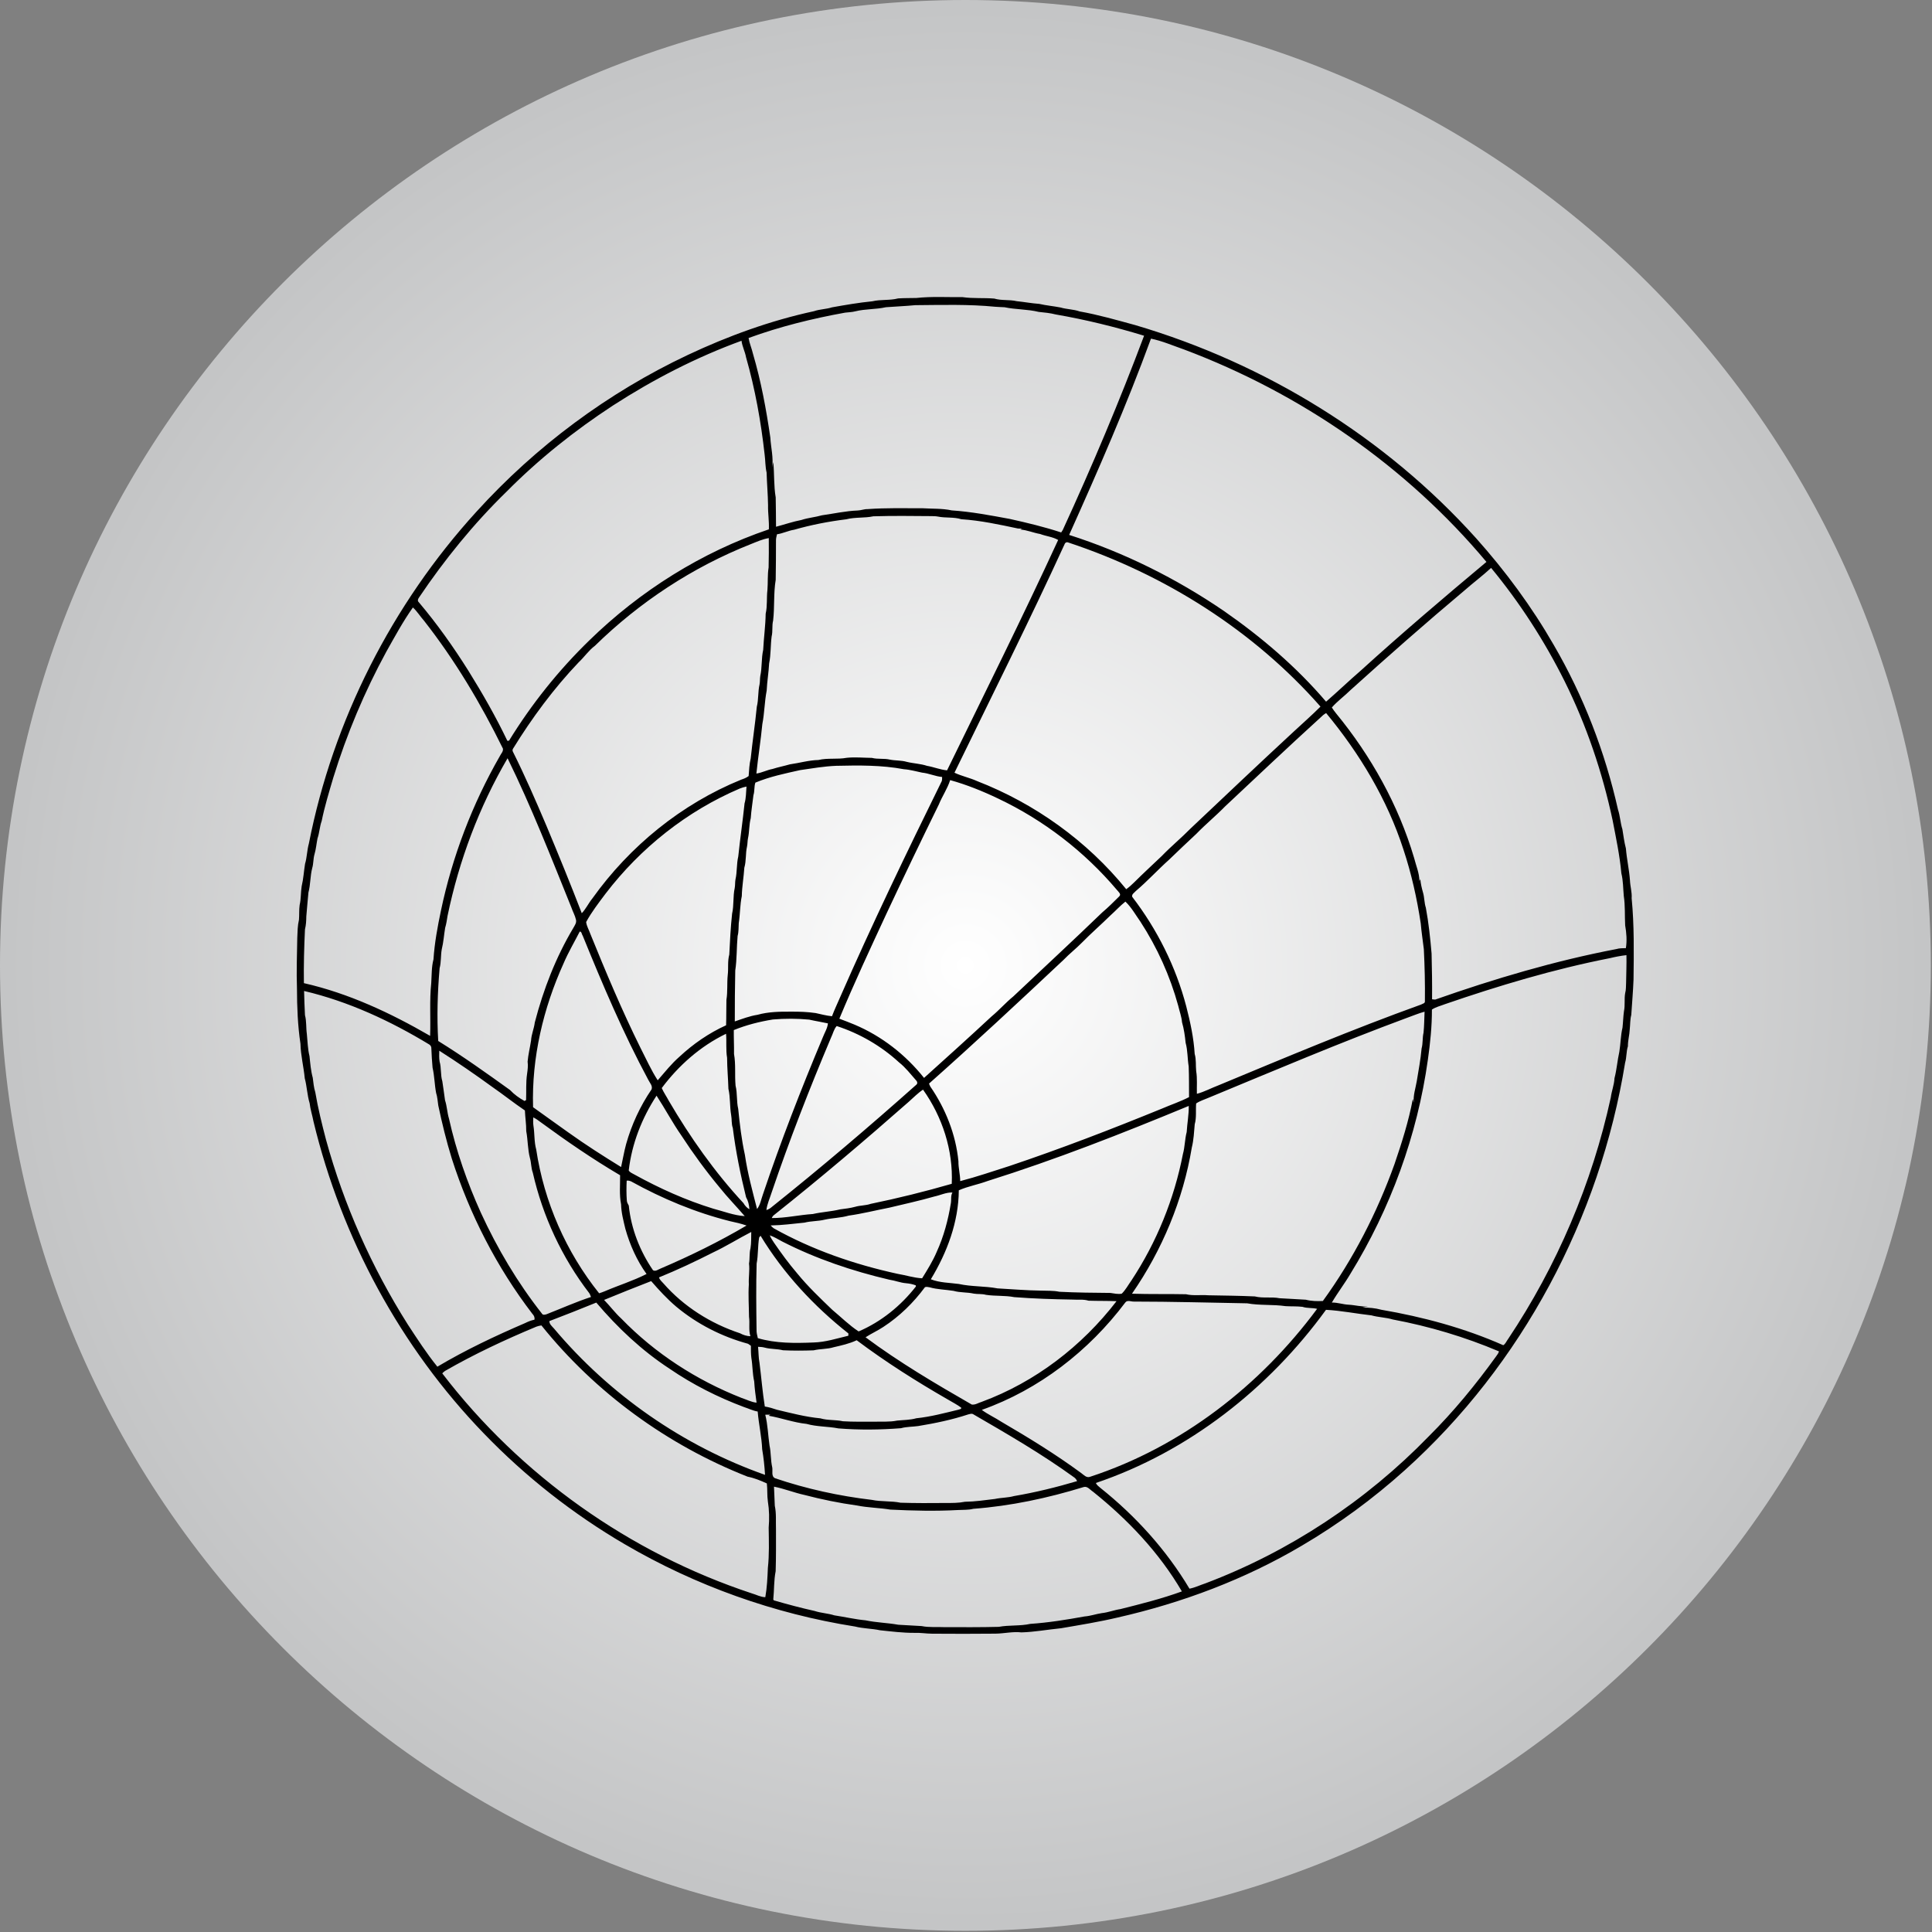 <?xml version="1.0" encoding="UTF-8" standalone="no"?><!DOCTYPE svg PUBLIC "-//W3C//DTD SVG 1.1//EN" "http://www.w3.org/Graphics/SVG/1.1/DTD/svg11.dtd"><svg width="100%" height="100%" viewBox="0 0 542 542" version="1.1" xmlns="http://www.w3.org/2000/svg" xmlns:xlink="http://www.w3.org/1999/xlink" xml:space="preserve" xmlns:serif="http://www.serif.com/" style="fill-rule:evenodd;clip-rule:evenodd;stroke-linejoin:round;stroke-miterlimit:2;"><rect x="0" y="0" width="542" height="542" fill="#808080" stroke="none"/><rect id="rövid-határidő" serif:id="rövid határidő" x="0" y="0" width="541.667" height="541.667" style="fill:none;"/><clipPath id="_clip1"><rect x="0" y="0" width="541.667" height="541.667"/></clipPath><g clip-path="url(#_clip1)"><path d="M0,270.833c0,149.477 121.356,270.834 270.833,270.834c149.477,-0 270.834,-121.357 270.834,-270.834c-0,-149.477 -121.357,-270.833 -270.834,-270.833c-149.477,0 -270.833,121.356 -270.833,270.833Z" style="fill:url(#_Radial2);"/><path d="M244.728,84.523c2.375,-0.564 4.868,-0.187 7.234,-0.808c1.694,-0.111 3.402,-0.082 5.103,-0.12c4.304,-0.469 8.653,-0.187 12.979,-0.238c2.943,0.424 5.929,0.158 8.885,0.405c2.046,0.612 4.231,0.244 6.302,0.732c2.11,0.212 4.191,0.611 6.31,0.757c1.973,0.459 4.003,0.621 5.989,1.014c1.749,0.525 3.617,0.487 5.347,1.102c5.267,0.937 10.423,2.429 15.583,3.832c36.506,10.753 70.178,31.477 95.659,59.812c8.219,9.201 15.59,19.184 21.744,29.887c8.365,14.354 14.414,30.039 18.047,46.233c0.602,1.793 0.653,3.712 1.232,5.511c0.298,1.799 0.516,3.617 0.985,5.385c0.235,2.996 0.922,5.929 1.137,8.925c0.064,1.701 0.602,3.335 0.475,5.052c0.735,7.573 0.618,15.2 0.526,22.805c-0.127,3.319 -0.421,6.623 -0.633,9.932c-0.346,1.312 -0.276,2.68 -0.428,4.017c-0.066,1.602 -0.538,3.151 -0.516,4.763c-0.482,1.502 -0.339,3.114 -0.786,4.618c-7.056,43.532 -28.936,84.767 -61.813,114.321c-8.881,7.991 -18.56,15.099 -28.864,21.152c-15.985,9.46 -33.573,16.048 -51.646,20.156c-5.267,1.245 -10.611,2.107 -15.938,3.022c-3.696,0.358 -7.361,1.052 -11.079,1.159c-2.458,-0.282 -4.884,0.333 -7.336,0.355c-5.91,0.057 -11.823,0.057 -17.734,0.01c-1.691,-0.007 -3.37,-0.314 -5.061,-0.235c-3.202,0.01 -6.379,-0.393 -9.553,-0.725c-2.312,-0.501 -4.703,-0.463 -6.999,-1.049c-22.72,-3.585 -44.761,-11.465 -64.62,-23.089c-14.516,-8.479 -27.853,-18.966 -39.519,-31.072c-23.381,-24.169 -39.905,-54.816 -47.779,-87.456c-0.329,-1.745 -0.896,-3.439 -1.102,-5.207c-0.69,-2.283 -0.75,-4.697 -1.368,-6.993c-0.307,-3.24 -1.131,-6.404 -1.204,-9.667c-0.763,-5.118 -0.966,-10.306 -0.978,-15.485c-0.168,-4.744 0.003,-9.492 0.085,-14.237c0.073,-1.698 0.083,-3.417 0.475,-5.077c0.121,-1.378 -0.006,-2.771 0.193,-4.143c0.406,-1.726 0.286,-3.516 0.564,-5.255c0.494,-2.061 0.612,-4.187 0.947,-6.271c0.561,-1.859 0.548,-3.832 1.074,-5.698c6.784,-34.533 23.311,-67.122 47.041,-93.138c16.632,-18.313 36.861,-33.361 59.238,-43.927c11.33,-5.337 23.188,-9.645 35.43,-12.29c1.637,-0.57 3.405,-0.548 5.052,-1.08c3.759,-0.671 7.522,-1.32 11.32,-1.697m3.813,1.662c-2.815,0.637 -5.761,0.447 -8.574,1.147c-0.937,0.25 -1.913,0.253 -2.869,0.374c-9.198,1.659 -18.307,3.908 -27.097,7.117c0.257,1.526 0.897,2.952 1.245,4.456c2.255,7.678 3.712,15.558 4.859,23.47c0.158,2.863 0.94,5.695 0.497,8.574c0.108,-0.564 0.193,-1.128 0.326,-1.685c0.33,3.297 0.124,6.645 0.684,9.907c0.064,2.74 0.061,5.483 0.089,8.226c2.376,-0.615 4.694,-1.441 7.111,-1.894c1.878,-0.627 3.87,-0.77 5.774,-1.318c3.341,-0.466 6.651,-1.219 10.037,-1.346c0.947,-0.032 1.843,-0.424 2.8,-0.393c5.156,-0.364 10.325,-0.24 15.491,-0.234c2.689,0.174 5.429,0.019 8.074,0.598c5.489,0.365 10.898,1.397 16.296,2.395c4.846,1.077 9.695,2.239 14.411,3.791c0.111,-0.171 0.332,-0.516 0.446,-0.687c8.226,-17.899 15.897,-36.06 22.815,-54.5c-8.134,-2.477 -16.391,-4.517 -24.766,-5.961c-1.574,-0.409 -3.186,-0.557 -4.798,-0.722c-3.145,-0.776 -6.433,-0.64 -9.591,-1.308c-0.861,-0.06 -1.723,-0.051 -2.578,-0.133c-7.456,-0.738 -14.966,-0.504 -22.453,-0.45c-2.737,0.269 -5.489,0.364 -8.229,0.576m74.35,8.815c-6.835,18.684 -14.807,36.928 -22.957,55.064c15.428,4.922 30.08,12.226 43.449,21.357c10.497,7.301 20.328,15.682 28.63,25.424c3.278,-2.835 6.398,-5.844 9.679,-8.675c11.52,-10.462 23.375,-20.55 35.309,-30.533c-22.44,-26.815 -52.156,-47.313 -84.843,-59.596c-3.069,-1.061 -6.084,-2.388 -9.267,-3.041m-150.913,18.747c-10.757,7.026 -20.863,15.086 -29.909,24.218c-9.204,8.97 -17.341,19.004 -24.518,29.655c-0.282,0.38 -0.51,0.932 -0.08,1.308c5.131,6.066 9.734,12.568 13.962,19.293c3.946,6.356 7.677,12.862 10.902,19.615c0.117,-0.016 0.355,-0.041 0.472,-0.057c6.315,-10.269 13.901,-19.761 22.554,-28.161c14.228,-13.876 31.486,-24.73 50.329,-31.119c0.117,-2.252 -0.279,-4.472 -0.222,-6.718c-0.041,-3.075 -0.32,-6.138 -0.408,-9.21c-0.393,-1.663 -0.327,-3.377 -0.555,-5.062c-1.023,-9.21 -2.667,-18.373 -5.213,-27.292c-0.282,-1.581 -1.071,-3.022 -1.27,-4.621c-12.663,4.621 -24.727,10.835 -36.044,18.151m65.411,31.94c-4.938,0.605 -9.828,1.558 -14.614,2.926c-1.647,0.254 -3.148,1.042 -4.802,1.274c-0.117,0.557 -0.291,1.111 -0.281,1.688c0.003,3.699 -0.023,7.399 -0.08,11.098c-0.633,3.763 -0.278,7.636 -0.725,11.428c-0.367,1.457 -0.054,2.983 -0.415,4.443c-0.329,2.509 -0.187,5.074 -0.703,7.561c-0.133,2.556 -0.57,5.087 -0.69,7.646c-0.605,3.097 -0.609,6.287 -1.217,9.384c-0.443,4.644 -1.2,9.246 -1.669,13.88c1.562,-0.235 2.971,-1.001 4.52,-1.286c1.606,-0.517 3.269,-0.833 4.887,-1.302c2.676,-0.371 5.283,-1.159 8.001,-1.219c2.606,-0.624 5.314,-0.121 7.937,-0.615c2.35,-0.241 4.719,-0.003 7.073,0.025c1.659,0.434 3.401,0.083 5.061,0.488c1.549,0.311 3.164,0.171 4.688,0.618c1.884,0.472 3.851,0.51 5.701,1.124c1.897,0.323 3.696,1.087 5.622,1.267c10.48,-21.5 21.167,-42.904 31.169,-64.635c-1.567,-0.897 -3.395,-1.039 -5.058,-1.673c-1.891,-0.32 -3.661,-1.13 -5.587,-1.248c0.177,-0.082 0.358,-0.167 0.542,-0.247c-0.39,0.004 -0.776,-0.009 -1.16,-0.041c-5.251,-1.112 -10.521,-2.261 -15.893,-2.607c-2.141,-0.677 -4.431,-0.3 -6.607,-0.753c-0.634,-0.118 -1.274,-0.108 -1.91,-0.121c-5.388,-0.05 -10.782,-0.111 -16.169,0.051c-2.509,0.535 -5.131,0.196 -7.621,0.846m-26.742,6.955c-16.299,6.436 -31.232,16.264 -43.747,28.522c-1.757,1.302 -2.964,3.151 -4.554,4.63c-7.028,7.377 -13.113,15.622 -18.456,24.287c-0.139,0.273 -0.136,0.545 0.006,0.818c3.389,6.781 6.417,13.743 9.379,20.72c3.411,8.15 6.759,16.331 9.932,24.572c1.182,-1.232 1.894,-2.822 2.971,-4.143c10.475,-14.671 25.013,-26.516 41.742,-33.323c0.745,-0.238 1.473,-0.532 2.1,-1.014c0.121,-1.662 0.197,-3.341 0.586,-4.969c0.494,-4.833 1.239,-9.629 1.704,-14.465c0.517,-2.053 0.292,-4.21 0.77,-6.268c0.149,-0.789 0.076,-1.597 0.209,-2.385c0.523,-2.404 0.272,-4.903 0.811,-7.304c0.168,-3.386 0.646,-6.747 0.697,-10.142c0.506,-2.189 0.228,-4.444 0.494,-6.658c0.174,-2.106 -0.013,-4.231 0.332,-6.322c0.067,-2.746 0.076,-5.495 0.048,-8.244c-1.758,0.291 -3.38,1.036 -5.024,1.688m88.09,-0.149c-9.907,21.627 -20.565,42.895 -30.973,64.284c2.033,0.963 4.266,1.413 6.322,2.338c16.239,6.306 30.878,16.802 41.862,30.342c0.792,-0.57 1.524,-1.222 2.214,-1.909c2.54,-2.537 5.191,-4.951 7.782,-7.431c2.594,-2.695 5.489,-5.064 8.102,-7.735c9.559,-9.017 19.083,-18.075 28.737,-26.998c2.559,-2.378 5.191,-4.684 7.662,-7.158c-18.804,-21.373 -43.703,-37.061 -70.65,-45.999c-0.475,-0.212 -0.827,-0.12 -1.058,0.266m112.075,13.176c-10.835,9.094 -21.449,18.447 -31.948,27.927c-1.695,1.681 -3.655,3.081 -5.236,4.884c0.368,0.566 0.754,1.127 1.191,1.647c9.8,11.928 17.487,25.686 21.877,40.513c0.538,2.166 1.485,4.276 1.504,6.537c0.079,-0.19 0.162,-0.377 0.25,-0.561c0.105,1.27 0.396,2.512 0.745,3.735c0.43,1.403 0.342,2.907 0.807,4.304c0.792,4.251 1.239,8.549 1.609,12.853c0.105,4.276 0.178,8.549 0.133,12.824c0.295,0.051 0.596,0.08 0.9,0.086c16.609,-5.847 33.542,-10.864 50.832,-14.174c0.852,-0.263 1.758,-0.221 2.645,-0.253c0.336,-2.11 0.168,-4.289 -0.203,-6.382c-0.145,-2.75 0.035,-5.521 -0.386,-8.251c-0.197,-2.125 -0.162,-4.289 -0.681,-6.366c-0.453,-4.992 -1.495,-9.895 -2.439,-14.801c-2.87,-13.509 -7.332,-26.707 -13.486,-39.091c-5.654,-11.317 -12.562,-22.026 -20.617,-31.781c-2.407,2.223 -5.039,4.184 -7.497,6.35m-294.978,4.748c-2.791,3.943 -5.093,8.21 -7.459,12.413c-6.119,11.237 -11.095,23.093 -14.868,35.312c-1.187,4.032 -2.429,8.058 -3.265,12.182c-0.577,1.587 -0.618,3.306 -1.178,4.903c-0.289,1.469 -0.412,2.974 -0.833,4.418c-0.377,1.264 -0.263,2.616 -0.643,3.883c-0.586,2.252 -0.463,4.615 -1.065,6.861c-0.193,2.226 -0.421,4.453 -0.592,6.683c-0.016,1.225 -0.079,2.454 -0.377,3.652c-0.24,5.023 -0.377,10.056 -0.301,15.086c12.549,2.847 24.319,8.368 35.411,14.791c0.177,-4.935 -0.203,-9.904 0.314,-14.826c0.145,-2.217 0.06,-4.479 0.627,-6.639c0.304,-4.615 1.146,-9.169 2.096,-13.683c3.193,-15.184 8.796,-29.874 16.524,-43.341c0.323,-0.678 1.008,-1.289 0.862,-2.103c-6.205,-12.629 -13.449,-24.794 -22.14,-35.88c-1.077,-1.207 -1.919,-2.616 -3.113,-3.712m254.598,30.894c-9.011,8.194 -17.851,16.575 -26.735,24.905c-2.61,2.673 -5.502,5.042 -8.099,7.725c-2.569,2.388 -5.106,4.805 -7.63,7.237c-3.177,2.841 -6.053,6.005 -9.302,8.761c-0.412,0.491 -1.239,0.899 -1.039,1.656c7.003,9.116 12.248,19.609 15.162,30.733c1.124,4.374 2.093,8.818 2.363,13.337c0.468,1.562 0.256,3.199 0.418,4.799c0.351,2.113 0.136,4.26 0.199,6.392c2.116,-0.555 4.061,-1.635 6.107,-2.401c18.817,-7.817 37.602,-15.726 56.777,-22.631c0.402,-0.25 1.182,-0.332 1.083,-0.972c0.064,-4.859 -0.057,-9.714 -0.297,-14.563c-0.285,-2.411 -0.666,-4.808 -0.868,-7.231c-1.061,-7.035 -2.623,-14.003 -4.862,-20.762c-4.545,-14.057 -12.289,-26.91 -21.68,-38.249c-0.605,0.327 -1.118,0.779 -1.597,1.264m-244.881,55.625c-0.174,1.13 -0.342,2.267 -0.674,3.37c-0.333,2.004 -0.46,4.044 -0.951,6.024c-0.313,1.745 -0.139,3.557 -0.598,5.28c-0.589,6.784 -0.789,13.619 -0.393,20.426c6.917,4.279 13.537,9.014 20.141,13.752c1.166,1.245 2.578,2.262 4.073,3.079c0.108,-0.063 0.326,-0.193 0.437,-0.257c0.095,-2.448 -0.088,-4.919 0.279,-7.348c0.165,-1.14 0.31,-2.296 0.149,-3.443c0.171,-1.995 0.668,-3.937 0.966,-5.913c0.098,-1.736 0.839,-3.338 1.045,-5.055c2.404,-9.261 5.898,-18.285 10.81,-26.523c0.386,-0.703 0.957,-1.445 0.751,-2.297c-0.26,-1.197 -0.893,-2.261 -1.28,-3.411c-5.685,-14.085 -11.225,-28.255 -17.914,-41.903c-7.995,13.682 -13.629,28.721 -16.841,44.219m98.957,-40.9c-4.257,0.953 -8.565,1.834 -12.603,3.522c-0.38,1.134 -0.171,2.372 -0.539,3.516c-0.25,2.153 -0.608,4.298 -0.757,6.464c-0.49,1.85 -0.364,3.791 -0.776,5.657c-0.158,0.767 -0.107,1.562 -0.278,2.328c-0.437,1.942 -0.178,3.981 -0.748,5.904c-0.164,2.66 -0.652,5.292 -0.709,7.966c-0.52,2.489 -0.459,5.055 -0.852,7.566c-0.079,1.207 0.006,2.436 -0.32,3.614c-0.304,3.222 -0.177,6.481 -0.662,9.68c-0.092,4.766 -0.146,9.533 -0.127,14.297c2.094,-0.713 4.172,-1.524 6.37,-1.859c3.05,-0.862 6.246,-0.9 9.394,-0.881c2.309,-0.022 4.631,0.057 6.921,0.393c1.52,0.329 3.024,0.741 4.579,0.89c0.672,-1.815 1.527,-3.554 2.278,-5.334c8.963,-20.458 18.658,-40.592 28.518,-60.629c0.124,-0.373 0.079,-0.776 0.099,-1.159c-1.926,-0.174 -3.697,-1.029 -5.616,-1.219c-1.691,-0.342 -3.358,-0.84 -5.09,-0.954c-6.259,-1.175 -12.666,-1.108 -19.013,-0.959c-3.389,0.13 -6.725,0.716 -10.069,1.197m42.049,2.813c-0.77,2.404 -2.233,4.507 -3.18,6.841c-4.954,10.094 -9.819,20.23 -14.592,30.409c-4.564,9.835 -9.157,19.669 -13.318,29.681c1.406,0.542 2.822,1.061 4.215,1.647c7.653,3.218 14.383,8.476 19.543,14.966c6.344,-5.714 12.691,-11.431 18.943,-17.249c2.129,-1.761 3.947,-3.852 6.085,-5.6c8.32,-7.852 16.72,-15.615 24.949,-23.562c1.666,-1.4 3.205,-2.952 4.754,-4.482c0.751,-0.658 -0.276,-1.371 -0.668,-1.894c-9.106,-10.762 -20.534,-19.545 -33.276,-25.582c-4.336,-2.075 -8.828,-3.89 -13.455,-5.175m-59.032,2.366c-14.83,6.321 -27.848,16.682 -37.631,29.468c-1.926,2.575 -3.922,5.141 -5.461,7.972c0.136,1.191 0.811,2.233 1.188,3.361c4.368,10.766 8.872,21.493 14.037,31.914c1.575,3.059 2.975,6.236 4.85,9.131c1.976,-2.268 3.845,-4.643 6.119,-6.629c3.858,-3.592 8.26,-6.629 13.068,-8.805c0.083,-2.379 0.029,-4.757 0.089,-7.133c0.383,-2.299 0.13,-4.64 0.37,-6.952c0.235,-1.913 -0.085,-3.877 0.434,-5.752c0.19,-3.826 0.377,-7.659 0.789,-11.463c0.548,-2.359 0.212,-4.833 0.735,-7.199c0.149,-0.789 0.07,-1.599 0.209,-2.388c0.491,-2.122 0.282,-4.342 0.785,-6.465c0.52,-4.979 1.252,-9.926 1.768,-14.902c0.45,-1.526 0.399,-3.139 0.541,-4.71c-0.646,0.127 -1.282,0.304 -1.89,0.552m104.03,35.559c-2.664,2.613 -5.486,5.065 -8.099,7.731c-1.625,1.654 -3.468,3.076 -5.071,4.751c-12.466,11.713 -24.971,23.385 -37.764,34.736c0.083,0.197 0.247,0.586 0.33,0.783c4.295,6.214 7.186,13.473 7.921,21.012c-0.035,1.875 0.498,3.686 0.498,5.561c4.646,-1.2 9.197,-2.777 13.771,-4.225c14.459,-4.852 28.693,-10.347 42.813,-16.112c2.53,-1.093 5.162,-1.964 7.614,-3.227c-0.025,-2.87 0.022,-5.743 -0.101,-8.609c-0.365,-2.201 -0.257,-4.469 -0.859,-6.629c-0.193,-1.942 -0.465,-3.877 -1.007,-5.752c-0.139,-1.616 -0.722,-3.129 -1.083,-4.694c-2.287,-8.33 -5.885,-16.293 -10.595,-23.536c-1.352,-1.907 -2.508,-4.007 -4.206,-5.632c-1.492,1.169 -2.749,2.588 -4.162,3.842m-148.924,4.57c-1.514,2.962 -3.215,5.831 -4.52,8.894c-5.717,12.628 -8.989,26.479 -8.571,40.374c3.358,2.369 6.658,4.814 10.025,7.171c4.76,3.398 9.689,6.553 14.671,9.613c0.478,-2.141 0.833,-4.317 1.409,-6.433c1.53,-5.457 3.944,-10.671 7.14,-15.352c0.37,-1.017 -0.552,-1.875 -0.951,-2.73c-7.009,-13.043 -12.799,-26.691 -18.37,-40.393c-0.282,-0.355 -0.269,-1.188 -0.833,-1.144m288.98,7.459c-15.729,3.089 -31.132,7.703 -46.291,12.92c-1.213,0.481 -2.518,0.76 -3.617,1.498c0.013,4.713 -0.475,9.41 -1.134,14.063c-2.964,21.234 -10.493,41.802 -21.734,60.068c-1.618,2.762 -3.595,5.299 -5.204,8.067c1.606,-0.041 3.123,0.532 4.72,0.605c1.827,0.092 3.61,0.631 5.451,0.475c-0.523,0.105 -1.049,0.181 -1.559,0.323c1.764,-0.006 3.554,0.137 5.261,0.612c11.716,2.014 23.312,5.128 34.214,9.951c0.646,-0.357 0.912,-1.184 1.368,-1.754c13.714,-20.534 23.552,-43.655 28.803,-67.762c0.232,-1.821 0.947,-3.535 1.03,-5.378c0.643,-2.442 0.807,-4.969 1.362,-7.424c0.37,-2.255 0.364,-4.567 0.893,-6.794c0.168,-1.533 0.196,-3.076 0.408,-4.599c0.358,-1.672 0.035,-3.402 0.339,-5.077c0.276,-0.947 0.19,-1.939 0.26,-2.908c0.029,-2.578 0.155,-5.153 0.092,-7.734c-1.571,0.171 -3.129,0.478 -4.662,0.848m-366.307,9.205c0.032,2.258 0.152,4.513 0.247,6.768c0.463,1.717 0.273,3.506 0.523,5.252c0.215,2.09 0.244,4.212 0.747,6.255c0.219,2.037 0.374,4.092 0.916,6.075c0.18,1.362 0.288,2.737 0.709,4.054c0.76,4.501 1.862,8.938 3.018,13.35c5.018,18.276 12.812,35.788 22.941,51.815c2.639,4.025 5.258,8.092 8.289,11.833c7.884,-4.688 16.195,-8.609 24.61,-12.233c0.833,-0.414 1.701,-0.766 2.62,-0.95c0.136,-0.627 -0.133,-1.203 -0.57,-1.64c-10.012,-13.066 -17.611,-27.936 -22.625,-43.599c-1.51,-4.884 -2.717,-9.85 -3.778,-14.842c-0.184,-1.184 -0.235,-2.394 -0.611,-3.537c-0.447,-2.344 -0.453,-4.758 -0.995,-7.083c-0.146,-1.792 -0.285,-3.585 -0.339,-5.381c0.041,-0.456 -0.206,-0.887 -0.586,-1.124c-10.914,-6.617 -22.659,-12.077 -35.116,-15.013m309.475,7.509c-18.798,6.959 -37.254,14.798 -55.77,22.463c-1.162,0.504 -2.397,0.862 -3.449,1.58c-0.161,1.939 0.14,3.928 -0.396,5.828c-0.202,2.186 -0.282,4.39 -0.82,6.528c-2.439,14.697 -8.314,28.772 -16.787,41.02c5.049,0.165 10.101,0.044 15.149,0.149c2.046,0.481 4.159,0.117 6.237,0.291c4.358,0.083 8.719,0.121 13.078,0.32c2.271,0.574 4.656,0.057 6.955,0.507c2.445,0.158 4.897,0.247 7.345,0.415c1.555,0.405 3.183,0.44 4.786,0.361c8.511,-11.738 15.209,-24.762 20.1,-38.407c2.046,-5.98 3.968,-12.045 5.137,-18.263c0.089,0.33 0.174,0.666 0.26,1.004c-0.19,-2.023 0.5,-3.994 0.842,-5.967c0.491,-3.066 1.096,-6.113 1.359,-9.207c0.406,-1.454 0.2,-2.977 0.548,-4.438c0.196,-1.954 0.203,-3.924 0.285,-5.884c-1.66,0.437 -3.24,1.133 -4.859,1.7m-188.927,3.459c-0.025,2.23 0.095,4.46 0.06,6.693c0.532,2.939 0.165,5.954 0.437,8.919c0.536,2.119 0.235,4.345 0.738,6.467c0.434,4.327 0.941,8.66 1.875,12.914c0.751,5.143 2.123,10.176 3.418,15.212c0.931,-1.207 1.143,-2.765 1.66,-4.162c5.014,-14.886 10.708,-29.535 16.79,-44.019c0.491,-1.295 1.289,-2.493 1.431,-3.902c-1.745,-0.387 -3.512,-0.656 -5.251,-1.052c-3.392,-0.326 -6.813,-0.329 -10.208,-0.041c-3.738,0.605 -7.434,1.539 -10.95,2.971m28.864,-1.134c-0.824,0.931 -1.048,2.186 -1.593,3.272c-6.047,14.31 -11.694,28.794 -16.682,43.5c-0.501,1.612 -1.245,3.161 -1.445,4.855c0.539,-0.174 1.042,-0.437 1.46,-0.823c13.867,-11.073 27.382,-22.58 40.634,-34.372c0.38,-0.313 0.234,-0.912 -0.101,-1.197c-1.533,-1.736 -2.952,-3.601 -4.783,-5.042c-5.008,-4.602 -11.029,-8.093 -17.49,-10.193m-49.078,17.398c0.555,1.248 1.343,2.376 1.983,3.583c5.993,10.23 12.859,19.995 20.936,28.692c0.405,0.703 0.947,1.334 1.676,1.723c-0.076,-1.178 -0.349,-2.356 -0.941,-3.382c-1.584,-6.392 -2.905,-12.872 -3.719,-19.41c-0.421,-1.165 -0.237,-2.413 -0.462,-3.607c-0.421,-2.446 -0.206,-4.964 -0.77,-7.383c-0.085,-2.905 -0.358,-5.797 -0.373,-8.704c-0.377,-2.23 -0.102,-4.495 -0.289,-6.74c-7.174,3.465 -13.293,8.871 -18.041,15.228m-62.412,-10.477c-0.025,1.01 -0.079,2.036 0.089,3.04c0.529,1.803 0.219,3.735 0.767,5.534c0.275,1.764 0.506,3.538 0.753,5.308c0.561,1.685 0.602,3.487 1.118,5.185c2.024,9.078 5.112,17.908 8.942,26.387c4.605,10.025 10.271,19.583 17.1,28.259c0.266,0.529 0.9,0.358 1.346,0.209c4.143,-1.622 8.216,-3.446 12.445,-4.83c-0.143,-0.371 -0.266,-0.751 -0.485,-1.077c-7.646,-9.942 -13.059,-21.586 -15.837,-33.802c-0.491,-1.314 -0.415,-2.746 -0.798,-4.083c-0.652,-2.483 -0.567,-5.074 -1.045,-7.579c0.019,-1.941 -0.298,-3.858 -0.374,-5.793c-3.097,-2.084 -6.011,-4.425 -9.084,-6.547c-4.877,-3.547 -9.847,-6.974 -14.937,-10.211m131.697,14.335c-12.314,10.842 -24.835,21.465 -37.684,31.68c-0.339,0.231 -0.58,0.544 -0.729,0.931c3.88,0.016 7.665,-0.881 11.523,-1.134c2.524,-0.577 5.131,-0.687 7.649,-1.302c1.406,-0.184 2.822,-0.342 4.197,-0.716c1.434,-0.43 2.971,-0.339 4.39,-0.836c7.649,-1.574 15.225,-3.455 22.728,-5.622c0.428,-9.385 -2.635,-18.788 -8.057,-26.415c-1.476,0.966 -2.693,2.258 -4.017,3.414m-78.543,19.254c0.327,0.589 1.045,0.814 1.603,1.15c7.038,3.889 14.418,7.206 22.108,9.572c2.92,0.757 5.793,1.906 8.827,2.093c-2.315,-2.702 -4.814,-5.242 -7.034,-8.026c-3.871,-4.656 -7.453,-9.549 -10.757,-14.62c-2.502,-3.598 -4.551,-7.485 -6.946,-11.143c-4.12,6.291 -6.939,13.499 -7.801,20.974m100.613,2.984c-2.638,0.975 -5.438,1.454 -8.016,2.584c-0.06,8.872 -3.285,17.452 -7.849,24.965c2.493,0.988 5.233,0.96 7.858,1.315c3.57,0.788 7.285,0.563 10.867,1.241c4.017,0.216 8.026,0.573 12.052,0.621c1.767,0.076 3.554,-0.041 5.299,0.326c4.757,0.244 9.524,0.285 14.288,0.326c1.054,0.143 2.119,0.415 3.192,0.213c1.112,-1.08 1.831,-2.484 2.731,-3.731c7.066,-10.722 11.997,-22.853 14.433,-35.449c0.564,-2.018 0.523,-4.14 1.058,-6.161c0.142,-2.448 0.621,-4.88 0.58,-7.335c-18.577,7.69 -37.308,15.061 -56.493,21.085m-127.396,-17.867c-0.031,0.77 -0.066,1.552 0.045,2.325c0.364,2.217 0.174,4.516 0.785,6.699c2.205,14.667 8.371,28.74 17.649,40.323c0.519,-0.181 1.045,-0.336 1.545,-0.558c3.893,-1.675 7.979,-2.926 11.757,-4.855c-2.739,-3.81 -4.671,-8.159 -5.942,-12.663c-0.541,-2.268 -1.146,-4.526 -1.203,-6.87c-0.535,-2.689 -0.241,-5.445 -0.276,-8.169c-7.69,-4.526 -15.048,-9.584 -22.241,-14.854c-0.674,-0.51 -1.355,-1.017 -2.119,-1.378m26.207,17.759c-0.086,1.843 -0.102,3.693 0.038,5.537c0.019,0.532 0.294,0.997 0.551,1.453c0.656,6.487 3.117,12.752 6.791,18.127c0.744,0.456 1.523,-0.279 2.226,-0.51c8.238,-3.525 16.296,-7.484 24.024,-12.029c-1.504,-0.514 -3.053,-0.89 -4.605,-1.21c-9.727,-2.436 -19.07,-6.338 -27.837,-11.197c-0.273,-0.108 -0.555,-0.174 -0.843,-0.209l-0.345,0.038m86.316,4.434c-4.175,1.198 -8.413,2.116 -12.629,3.13c-3.81,0.734 -7.576,1.701 -11.424,2.236c-2.195,0.64 -4.494,0.636 -6.715,1.134c-1.859,0.465 -3.801,0.354 -5.657,0.83c-3.161,0.313 -6.315,0.741 -9.502,0.791c0.263,0.273 0.517,0.561 0.833,0.786c10.839,6.075 22.713,10.167 34.825,12.799c2.281,0.374 4.504,1.121 6.832,1.242c1.482,-2.404 2.999,-4.815 4.099,-7.425c1.973,-4.323 3.205,-8.944 3.962,-13.622c0.184,-0.998 -0.086,-2.119 0.45,-3.019c-1.768,-0.076 -3.38,0.764 -5.074,1.118m-62.112,15.713c-4.953,2.522 -9.986,4.891 -15.136,6.984c0.19,0.688 0.76,1.153 1.222,1.663c5.695,6.515 13.297,11.298 21.484,14.003c0.906,0.481 1.894,0.823 2.933,0.836c-0.551,-1.761 -0.126,-3.636 -0.386,-5.441c-0.025,-3.032 -0.254,-6.066 -0.051,-9.097c-0.111,-1.951 0.279,-3.899 0.048,-5.84c0.256,-1.419 0.044,-2.889 0.415,-4.292c0.253,-1.508 0.174,-3.053 0.212,-4.577c-3.617,1.85 -7.057,4.035 -10.741,5.761m15.938,-4.82c0.298,0.741 0.738,1.409 1.185,2.068c2.046,2.971 4.175,5.888 6.525,8.631c2.983,3.658 6.417,6.924 9.818,10.192c2.455,2.037 4.726,4.321 7.402,6.072c6.332,-2.717 11.846,-7.19 16.065,-12.612c-0.01,-0.079 -0.022,-0.235 -0.032,-0.314c-0.868,-0.339 -1.783,-0.513 -2.705,-0.595c-1.621,-0.127 -3.135,-0.767 -4.735,-0.998c-10.373,-2.426 -20.54,-5.866 -30.045,-10.715c-1.143,-0.614 -2.249,-1.305 -3.478,-1.729m-2.974,0.605c-0.427,2.413 -0.244,4.903 -0.712,7.313c-0.178,6.176 -0.111,12.356 -0.023,18.532c-0.038,0.817 0.165,1.609 0.358,2.401c5.059,1.485 10.402,1.425 15.628,1.213c3.348,-0.082 6.54,-1.137 9.768,-1.894c-0,-0.162 0.006,-0.485 0.009,-0.646c-9.685,-7.643 -18.227,-16.841 -24.641,-27.404c-0.095,0.12 -0.289,0.364 -0.387,0.485m-43.509,17.521c1.663,1.698 3.075,3.633 4.836,5.239c9.448,9.752 21.117,17.287 33.739,22.254c1.4,0.449 2.714,1.181 4.203,1.327c-0.276,-1.983 -0.545,-3.966 -0.665,-5.961c-0.498,-2.176 -0.431,-4.428 -0.799,-6.623c-0.136,-1.121 -0.126,-2.252 -0.126,-3.373c-0.257,-0.206 -0.517,-0.393 -0.789,-0.561c-7.348,-1.995 -14.307,-5.53 -20.163,-10.417c-2.559,-2.167 -4.83,-4.64 -7.025,-7.165c-4.428,1.698 -8.821,3.491 -13.211,5.28m90.012,-3.572c-3.205,4.348 -7.139,8.193 -11.675,11.149c-1.606,1.064 -3.37,1.852 -4.985,2.901c9.445,7.022 19.599,13.011 29.792,18.868c0.985,0.155 1.871,-0.495 2.793,-0.757c14.982,-5.524 28.12,-15.615 37.824,-28.24c-2.613,-0.108 -5.235,-0.051 -7.848,-0.136c-1.495,-0.466 -3.066,-0.194 -4.599,-0.314c-5.426,-0.089 -10.855,-0.263 -16.258,-0.684c-2.61,-0.51 -5.302,-0.244 -7.925,-0.646c-1.112,-0.32 -2.277,-0.149 -3.402,-0.336c-1.875,-0.434 -3.841,-0.238 -5.694,-0.779c-2.236,-0.355 -4.533,-0.377 -6.721,-0.998c-0.428,-0.051 -0.897,-0.222 -1.302,-0.028m56.204,4.298c-10.196,13.565 -24.205,24.432 -40.254,30.121c1.714,1.276 3.678,2.15 5.464,3.319c7.662,4.472 15.241,9.119 22.396,14.38c0.764,0.538 1.501,1.473 2.553,1.058c25.548,-8.359 47.744,-25.595 63.66,-47.105c-1.349,-0.339 -2.778,-0.114 -4.102,-0.563c-1.583,-0.19 -3.186,-0.089 -4.776,-0.194c-3.56,-0.522 -7.203,-0.149 -10.75,-0.791c-10.563,-0.187 -21.116,-0.482 -31.683,-0.488c-0.82,0.066 -1.916,-0.551 -2.508,0.263m-161.571,5.216c0.016,0.884 0.744,1.444 1.279,2.053c15.637,18.611 36.298,32.99 59.229,41.08c-0.142,-2.404 -0.389,-4.799 -0.798,-7.168c-0.149,-3.566 -0.969,-7.05 -1.261,-10.601c-1.343,-0.218 -2.552,-0.846 -3.835,-1.251c-7.352,-2.759 -14.415,-6.319 -20.895,-10.763c-7.763,-5.07 -14.567,-11.491 -20.55,-18.547c-4.364,1.789 -8.764,3.512 -13.169,5.197m153.314,45.413c0.259,0.567 0.76,0.95 1.232,1.343c9.898,7.887 18.544,17.417 25.034,28.306c1.555,-0.285 2.984,-1.013 4.485,-1.498c23.559,-8.903 45.065,-23.134 62.602,-41.194c6.971,-6.93 13.224,-14.55 18.966,-22.519c0.314,-0.422 0.624,-0.849 0.779,-1.356c-9.565,-4.054 -19.577,-7.035 -29.776,-8.951c-1.963,-0.589 -4.038,-0.602 -6.008,-1.156c-4.26,-0.478 -8.463,-1.324 -12.745,-1.558c-16.046,22.104 -38.585,39.797 -64.569,48.583m-156.941,-43.861c-8.764,3.652 -17.388,7.681 -25.623,12.419c-0.286,0.2 -0.552,0.431 -0.792,0.688c21.902,28.623 52.59,50.404 86.81,61.712c1.276,0.357 2.47,1.054 3.819,1.08c0.482,-2.708 0.605,-5.464 0.719,-8.21c0.412,-3.741 0.279,-7.519 0.225,-11.273c0.209,-2.461 0.168,-4.956 -0.228,-7.392c-0.247,-1.672 -0.085,-3.367 -0.285,-5.036c-1.732,-0.795 -3.528,-1.533 -5.4,-1.901c-22.504,-8.849 -42.699,-23.564 -57.845,-42.429c-0.475,0.079 -0.947,0.171 -1.4,0.342m83.405,5.774c-1.834,0.57 -3.785,0.425 -5.641,0.874c-2.854,0.102 -5.72,0.124 -8.574,-0.019c-1.694,-0.427 -3.474,-0.288 -5.163,-0.747c-0.601,-0.177 -1.232,-0.19 -1.852,-0.225c0.161,1.498 0.117,3.022 0.408,4.507c0.523,4.08 0.839,8.181 1.489,12.245c1.172,0.187 2.309,0.529 3.433,0.915c4.013,0.951 8.017,2.008 12.14,2.401c2.059,0.615 4.251,0.361 6.341,0.82c2.845,0.181 5.705,0.105 8.555,0.127c2.221,-0.076 4.469,0.13 6.661,-0.313c1.796,-0.184 3.63,-0.156 5.378,-0.653c4.023,-0.415 7.925,-1.466 11.84,-2.413c0.294,-0.137 0.83,-0.095 0.75,-0.561c-1.156,-0.877 -2.467,-1.514 -3.702,-2.261c-8.831,-5.081 -17.468,-10.532 -25.621,-16.654c-2.039,0.966 -4.253,1.447 -6.442,1.957m37.736,18.849c-4.565,1.504 -9.278,2.486 -14.013,3.262c-1.615,0.235 -3.272,0.165 -4.852,0.608c-5.831,0.456 -11.71,0.523 -17.544,0.057c-2.955,-0.586 -6.027,-0.437 -8.947,-1.267c-3.618,-0.373 -7.051,-1.662 -10.617,-2.283c0.149,-0.108 0.301,-0.212 0.453,-0.311c-0.475,0.01 -0.951,0.01 -1.423,0.023c0.719,2.822 0.773,5.77 1.198,8.643c0.437,2.005 0.297,4.089 0.754,6.097c0.218,1.02 -0.384,2.604 0.867,3.104c8.78,2.968 17.883,4.954 27.078,6.044c2.654,0.554 5.41,0.253 8.064,0.798c4.215,0.136 8.434,0.117 12.653,0.076c1.802,-0 3.614,0.016 5.391,-0.342c2.835,-0.038 5.638,-0.447 8.441,-0.792c1.767,-0.383 3.601,-0.32 5.349,-0.811c5.98,-1.014 11.875,-2.467 17.684,-4.187c-0.171,-0.409 -0.422,-0.741 -0.754,-1.001c-9.059,-6.572 -18.757,-12.185 -28.427,-17.791c-0.427,-0.237 -0.922,-0.016 -1.355,0.073m-54.491,20.271c0.063,1.783 0.136,3.569 0.225,5.353c0.469,2.182 0.253,4.421 0.332,6.635c0.007,3.905 0.032,7.817 -0.091,11.725c-0.52,2.607 -0.396,5.299 -0.669,7.944l0.168,0.244c3.788,1.102 7.602,2.116 11.453,2.977c1.799,0.596 3.715,0.646 5.524,1.226c2.92,0.437 5.802,1.124 8.751,1.394c3.019,0.643 6.132,0.69 9.163,1.238c2.186,0.136 4.374,0.257 6.563,0.374c2.116,0.437 4.289,0.193 6.43,0.304c5.067,0.006 10.138,0.047 15.206,-0.086c2.917,-0.544 5.939,-0.19 8.843,-0.833c5.112,-0.348 10.177,-1.165 15.213,-2.081c1.647,-0.117 3.205,-0.693 4.833,-0.934c1.783,-0.184 3.465,-0.868 5.239,-1.134c5.805,-1.454 11.614,-2.914 17.243,-4.96c-6.341,-10.867 -15.159,-20.144 -24.946,-27.983c-0.824,-0.513 -1.536,-1.622 -2.626,-1.289c-10.072,3.101 -20.445,5.315 -30.957,6.103c-1.387,0.358 -2.829,0.25 -4.244,0.336c-6.335,0.351 -12.682,0.196 -19.017,-0.117c-3.082,-0.513 -6.243,-0.523 -9.315,-1.147c-5.008,-0.684 -9.958,-1.707 -14.848,-2.983c-2.864,-0.624 -5.6,-1.746 -8.473,-2.306" style="fill-rule:nonzero;"/></g><defs><radialGradient id="_Radial2" cx="0" cy="0" r="1" gradientUnits="userSpaceOnUse" gradientTransform="matrix(270.833,0,0,270.833,270.833,270.833)"><stop offset="0" style="stop-color:#fff;stop-opacity:1"/><stop offset="1" style="stop-color:#c3c4c5;stop-opacity:1"/></radialGradient></defs></svg>
